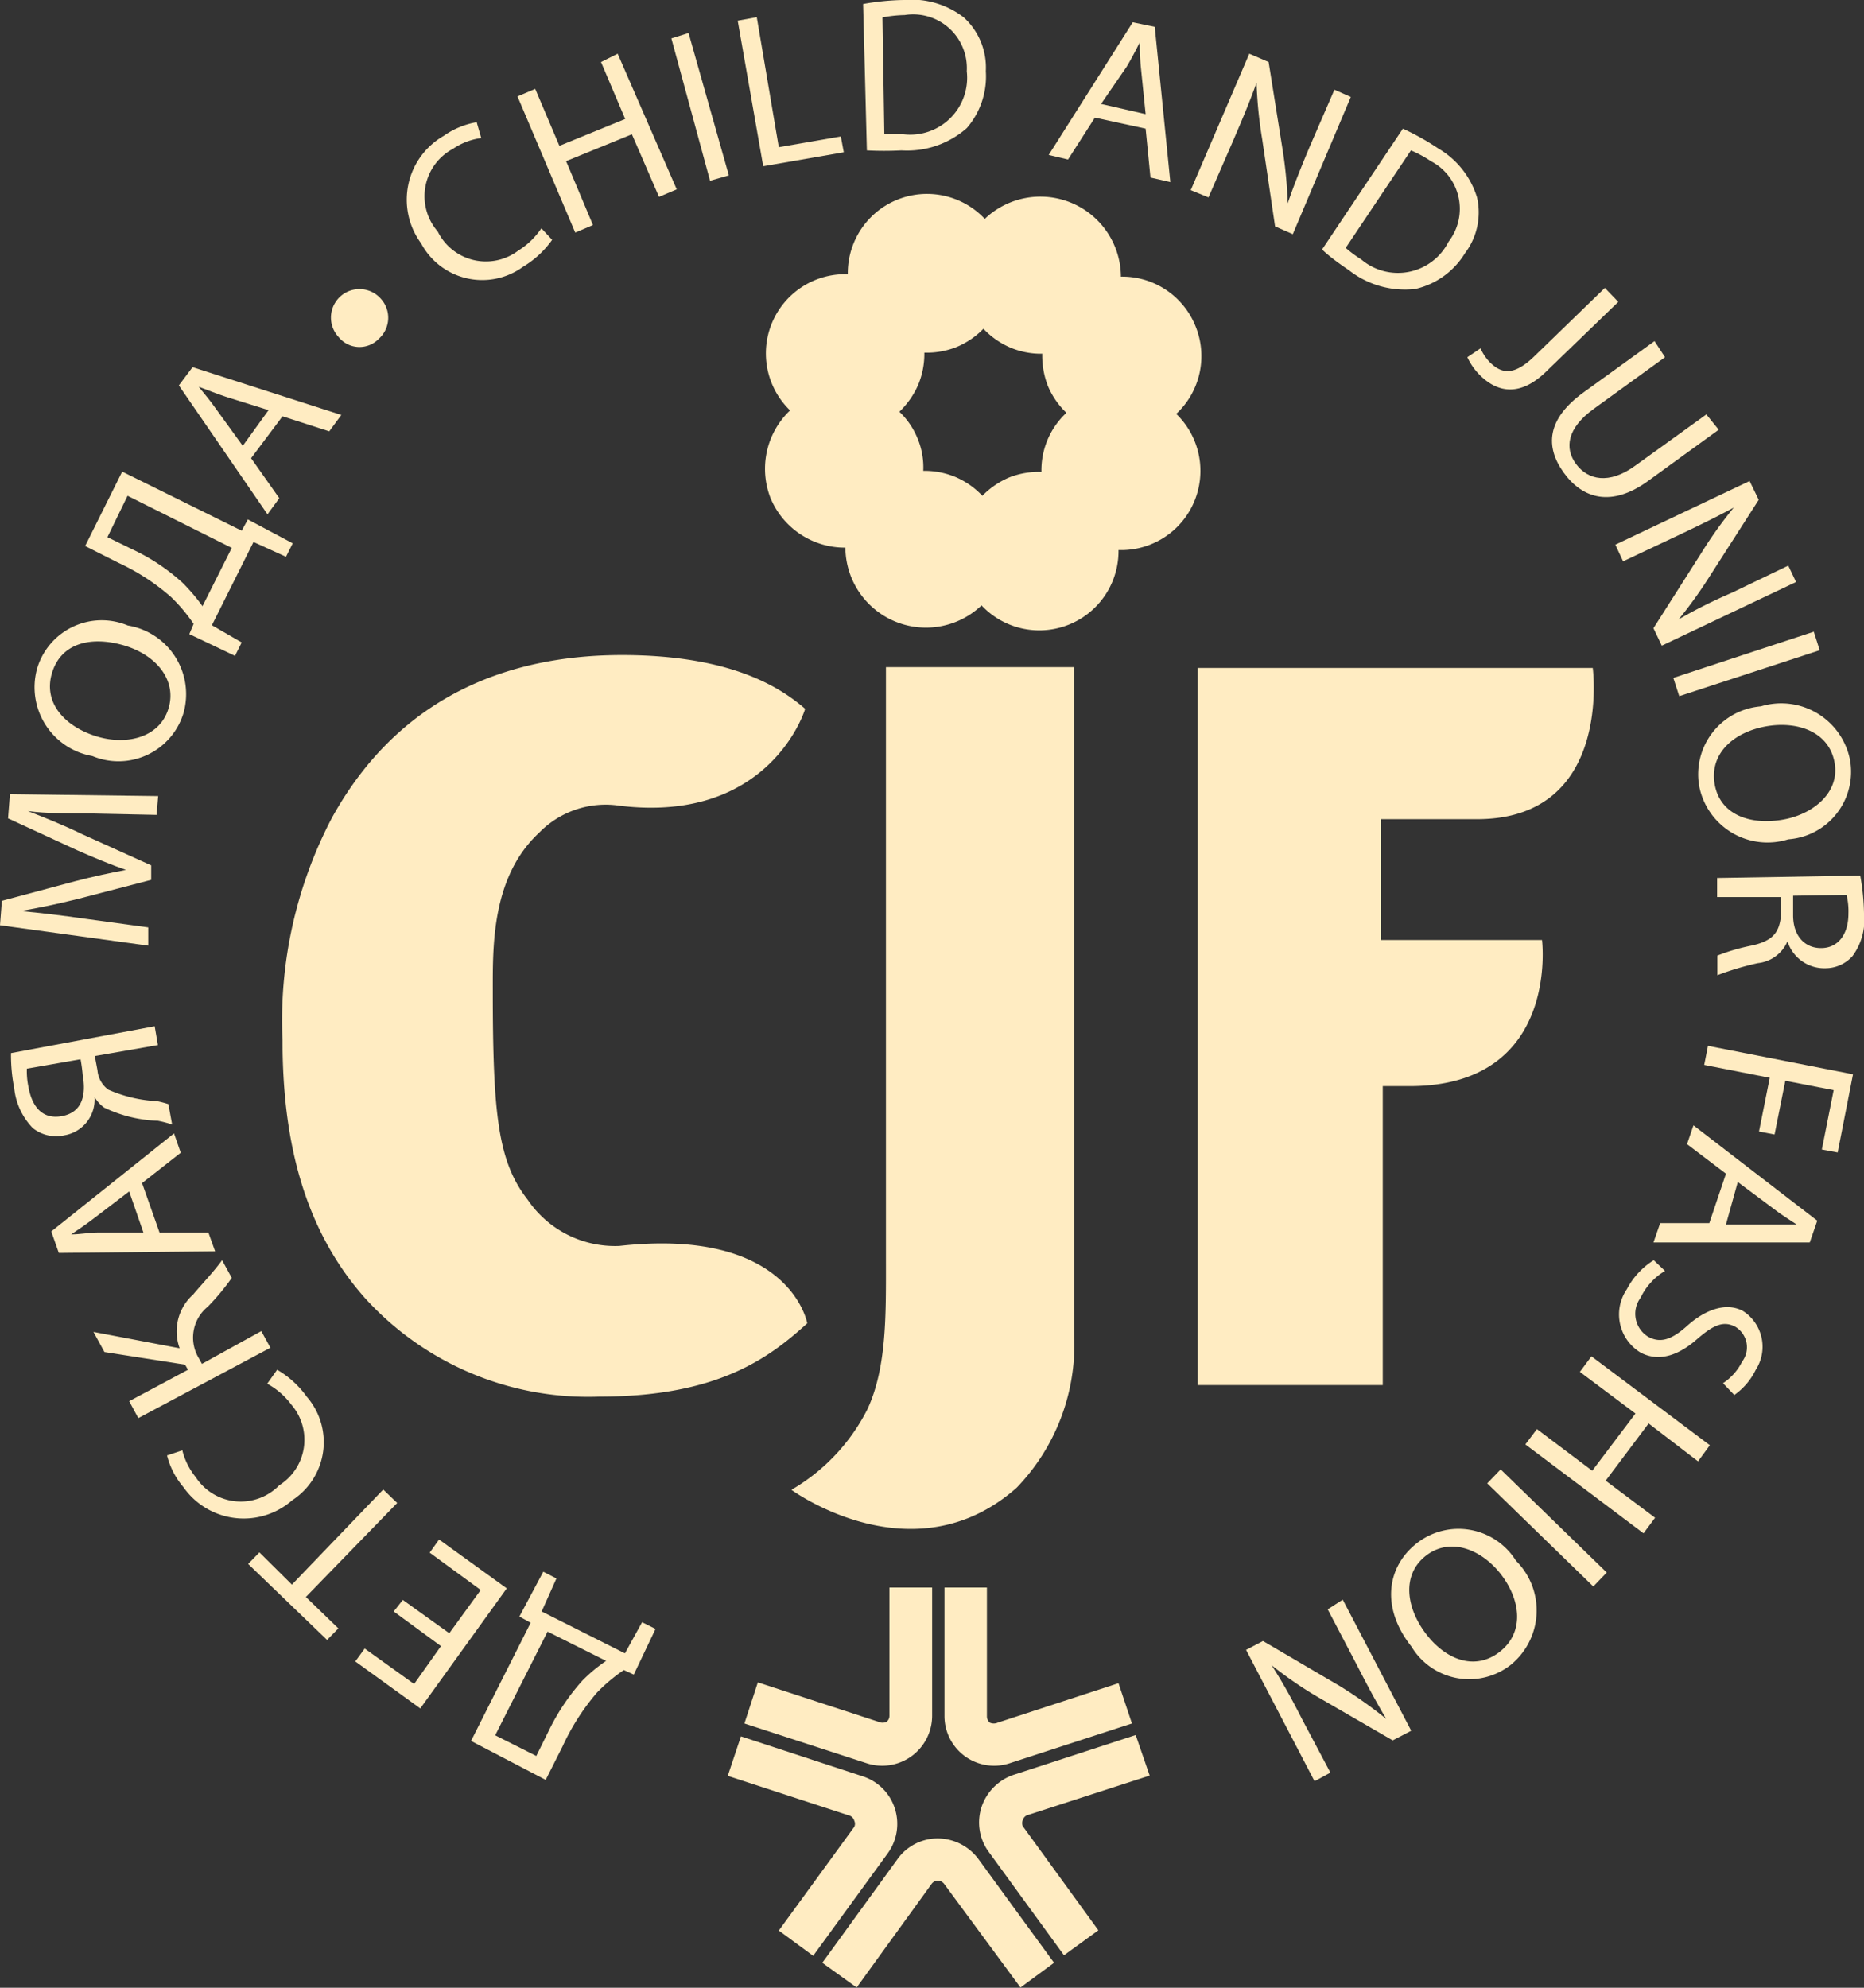 <?xml version="1.0" encoding="UTF-8"?> <svg xmlns="http://www.w3.org/2000/svg" id="Слой_1" data-name="Слой 1" viewBox="0 0 69.41 74.01"><rect x="0" y="0" width="69.41" height="74.01" fill="#333333" stroke="none"/> <defs> <style>.cls-1,.cls-2{fill:#ffecc2;}.cls-2{fill-rule:evenodd;}</style> </defs> <path class="cls-1" d="M17.54,64.82l2.22-4.4-.42-.23.89-1.67.49.25L20.17,60l3.1,1.56.64-1.16.5.25-.81,1.7-.37-.17a6.31,6.31,0,0,0-1,.84,8.52,8.52,0,0,0-1.28,2l-.63,1.25Zm2.89-.37a8,8,0,0,1,1.26-1.88,5.67,5.67,0,0,1,.88-.73l-2.18-1.09-1.95,3.86,1.53.77Z"></path> <path class="cls-1" d="M15,59.57l1.73,1.24L17.9,59.2,16,57.81l.35-.49,2.52,1.82-3.22,4.47-2.42-1.75.35-.48,1.84,1.32,1-1.41L14.66,60Z"></path> <path class="cls-1" d="M11.39,59.46l1.21,1.17-.42.43L9.24,58.23l.42-.43L10.87,59l3.4-3.54.52.5Z"></path> <path class="cls-1" d="M10.32,51a3.52,3.52,0,0,1,1.1,1,2.58,2.58,0,0,1-.54,3.86,2.74,2.74,0,0,1-4.05-.49,2.92,2.92,0,0,1-.61-1.18L6.79,54a2.55,2.55,0,0,0,.5,1,2,2,0,0,0,3.11.3,2,2,0,0,0,.45-3,2.77,2.77,0,0,0-.9-.78Z"></path> <path class="cls-1" d="M4.81,52.17,7,51l-.11-.19-3-.47-.41-.75,3.21.61a1.84,1.84,0,0,1,.5-2c.39-.46.76-.84,1.08-1.28l.36.66a8.7,8.7,0,0,1-.89,1.07,1.48,1.48,0,0,0-.33,1.93l.11.2,2.21-1.22.34.62L5.15,52.8Z"></path> <path class="cls-1" d="M5.94,45.89l1.82,0,.25.7-5.82.06-.28-.8L6.48,42.2l.25.72L5.29,44.05ZM4.81,44.36l-1.31,1c-.3.23-.58.42-.85.6v0c.33,0,.68-.07,1-.07l1.69,0Z"></path> <path class="cls-1" d="M6.41,41.87a4.1,4.1,0,0,0-.53-.14,5,5,0,0,1-2-.49,1.25,1.25,0,0,1-.36-.4h0a1.35,1.35,0,0,1-1.12,1.43A1.39,1.39,0,0,1,1.22,42a2.5,2.5,0,0,1-.69-1.48,6.37,6.37,0,0,1-.12-1.31l5.35-1,.12.7-2.35.41.1.53a1,1,0,0,0,.4.72A5.11,5.11,0,0,0,5.85,41a3.74,3.74,0,0,1,.42.11ZM1,39.79a2.81,2.81,0,0,0,.06.68c.12.68.48,1.22,1.23,1.09s.93-.75.79-1.53A6,6,0,0,0,3,39.44Z"></path> <path class="cls-1" d="M3.41,30.29c-.77,0-1.7,0-2.37-.09v0c.62.24,1.3.51,2,.85l2.59,1.17,0,.54-2.69.7c-.8.2-1.52.35-2.18.46v0c.68.06,1.59.17,2.42.29l2.34.32,0,.68L0,34.45l.07-.91,2.73-.73c.69-.18,1.3-.31,1.89-.42h0c-.54-.19-1.13-.43-1.81-.73L.3,30.47l.07-.9,5.52.07-.06.7Z"></path> <path class="cls-1" d="M4.76,23.29a2.59,2.59,0,0,1,2.07,3.27,2.53,2.53,0,0,1-3.39,1.59A2.6,2.6,0,0,1,1.38,24.9,2.51,2.51,0,0,1,4.76,23.29ZM3.64,27.43c1.14.33,2.33,0,2.64-1.07s-.5-2-1.7-2.34-2.32-.08-2.65,1.06S2.48,27.09,3.64,27.43Z"></path> <path class="cls-1" d="M4.55,17.56,9,19.76l.23-.42,1.67.89-.25.5-1.21-.55-1.55,3.1L9,23.92l-.25.5-1.7-.81.16-.38a6.15,6.15,0,0,0-.84-1,8.12,8.12,0,0,0-1.95-1.27l-1.25-.63Zm.37,2.89A7.48,7.48,0,0,1,6.8,21.7a7,7,0,0,1,.74.87L8.63,20.4,4.75,18.46,4,20Z"></path> <path class="cls-1" d="M9.35,17.06l1.05,1.49-.44.6-3.3-4.8.51-.68,5.54,1.78-.45.61-1.74-.56ZM10,15.27l-1.6-.5c-.36-.12-.67-.25-1-.37h0c.21.26.44.53.64.82l1,1.38Z"></path> <path class="cls-1" d="M12.61,12.55a1.06,1.06,0,0,1,1.55-1.45,1.05,1.05,0,0,1-.05,1.51A1,1,0,0,1,12.61,12.55Z"></path> <path class="cls-1" d="M20.56,8.93a3.56,3.56,0,0,1-1.08,1,2.58,2.58,0,0,1-3.8-.87,2.74,2.74,0,0,1,.84-4,3,3,0,0,1,1.23-.51l.17.59a2.43,2.43,0,0,0-1.05.4,2,2,0,0,0-.57,3.08,2,2,0,0,0,3,.71,2.86,2.86,0,0,0,.86-.83Z"></path> <path class="cls-1" d="M19.93,3.31l.9,2.12,2.45-1-.9-2.12L23,2,25.2,7.05l-.66.28L23.53,5,21.08,6l1,2.38-.66.28L19.27,3.59Z"></path> <path class="cls-1" d="M25.64,1.23l1.5,5.3-.7.2L25,1.43Z"></path> <path class="cls-1" d="M27.47.77l.71-.13L29,5.48l2.31-.4.11.59-3,.52Z"></path> <path class="cls-1" d="M32.14.15A9.28,9.28,0,0,1,33.65,0a3.18,3.18,0,0,1,2.24.65,2.53,2.53,0,0,1,.82,2A2.94,2.94,0,0,1,36,4.77a3.36,3.36,0,0,1-2.43.83,12.36,12.36,0,0,1-1.29,0ZM32.93,5c.18,0,.44,0,.72,0A2.12,2.12,0,0,0,36,2.65,2,2,0,0,0,33.69.56a4.73,4.73,0,0,0-.83.09Z"></path> <path class="cls-1" d="M40.77,4.38l-1,1.56-.72-.17L42.18.83,43,1l.58,5.78-.74-.17-.18-1.82Zm1.89-.13-.17-1.67a9.62,9.62,0,0,1-.05-1h0c-.15.3-.31.61-.49.91L41,3.87Z"></path> <path class="cls-1" d="M44.34,7.08,46.52,2l.72.31.52,3.26a15.82,15.82,0,0,1,.19,2h0c.24-.7.49-1.32.82-2.11l.92-2.12.61.27L48.14,8.72l-.66-.29L47,5.18a15.88,15.88,0,0,1-.21-2.1h0c-.23.65-.49,1.27-.85,2.11L45,7.35Z"></path> <path class="cls-1" d="M52.24,4.79a9.62,9.62,0,0,1,1.32.74A3.2,3.2,0,0,1,55,7.35a2.51,2.51,0,0,1-.45,2.08,2.93,2.93,0,0,1-1.85,1.33,3.38,3.38,0,0,1-2.47-.7c-.43-.29-.76-.54-1-.77ZM50.11,9.23a4.6,4.6,0,0,0,.58.43A2.11,2.11,0,0,0,53.94,9a2,2,0,0,0-.66-3,4.39,4.39,0,0,0-.74-.4Z"></path> <path class="cls-1" d="M59.76,10.72l.5.52L57.61,13.8c-1,1-1.87.82-2.53.14a2.3,2.3,0,0,1-.44-.64l.49-.33a1.8,1.8,0,0,0,.34.51c.45.45.91.52,1.68-.23Z"></path> <path class="cls-1" d="M62,13.3l-2.65,1.92c-1,.72-1.1,1.47-.66,2.06s1.22.77,2.2.06l2.65-1.91L64,16,61.38,17.9c-1.37,1-2.45.67-3.15-.3s-.64-2,.75-3l2.63-1.9Z"></path> <path class="cls-1" d="M60.15,20.28l5-2.37.34.7L63.7,21.4a16.32,16.32,0,0,1-1.19,1.66h0c.64-.37,1.24-.67,2-1l2.08-1,.29.61-5,2.37-.31-.65,1.77-2.78a15.63,15.63,0,0,1,1.22-1.71l0,0c-.61.33-1.2.62-2,1l-2.12,1Z"></path> <path class="cls-1" d="M67.76,24.21l-5.23,1.71-.22-.68,5.23-1.72Z"></path> <path class="cls-1" d="M66.59,31.25a2.59,2.59,0,0,1-3.32-2,2.54,2.54,0,0,1,2.3-2.95,2.61,2.61,0,0,1,3.32,2A2.52,2.52,0,0,1,66.59,31.25Zm-.86-4.2c-1.17.22-2.08,1-1.88,2.15s1.35,1.54,2.58,1.31c1.08-.2,2.1-1,1.88-2.14S66.91,26.83,65.73,27.05Z"></path> <path class="cls-1" d="M69.27,32.6A8.64,8.64,0,0,1,69.41,34a2.27,2.27,0,0,1-.43,1.6,1.35,1.35,0,0,1-1,.45,1.44,1.44,0,0,1-1.42-1h0a1.35,1.35,0,0,1-1.1.81,10.44,10.44,0,0,0-1.51.45v-.73a7.35,7.35,0,0,1,1.31-.38c.76-.18,1-.48,1.06-1.13l0-.67-2.38,0v-.71Zm-2.5.75,0,.73c0,.76.43,1.23,1.06,1.22s1-.53,1-1.28a2.55,2.55,0,0,0-.07-.7Z"></path> <path class="cls-1" d="M69,40l-.57,2.91-.59-.11.44-2.21-1.8-.35-.4,2-.58-.11.4-2-2.44-.48.14-.71Z"></path> <path class="cls-1" d="M64.27,43.7l-1.45-1.1.24-.7,4.61,3.55-.28.81H61.57l.25-.72h1.83Zm0,1.89H65.9c.37,0,.71,0,1,0v0c-.27-.18-.57-.36-.85-.58l-1.34-1Z"></path> <path class="cls-1" d="M62,47.32a2.33,2.33,0,0,0-.91,1,1,1,0,0,0,.3,1.46c.44.23.85.11,1.44-.42s1.39-.91,2.07-.55A1.58,1.58,0,0,1,65.38,51a2.46,2.46,0,0,1-.8.94l-.42-.44a2.06,2.06,0,0,0,.71-.8.89.89,0,0,0-.25-1.3c-.45-.24-.83-.06-1.45.48s-1.36.86-2.08.48A1.66,1.66,0,0,1,60.58,48a2.81,2.81,0,0,1,1-1.08Z"></path> <path class="cls-1" d="M63.23,54.41,61.39,53l-1.6,2.13,1.84,1.38-.43.58-4.4-3.31.43-.57,2.06,1.55,1.61-2.13-2.07-1.55.43-.58,4.41,3.31Z"></path> <path class="cls-1" d="M59.33,59.07l-3.95-3.84.5-.52,3.95,3.84Z"></path> <path class="cls-1" d="M52.56,61.31c-1.17-1.48-.9-3,.21-3.86a2.52,2.52,0,0,1,3.68.66A2.61,2.61,0,0,1,56.24,62,2.51,2.51,0,0,1,52.56,61.31Zm3.31-2.72c-.74-.93-1.89-1.36-2.78-.66s-.74,1.91,0,2.89,1.84,1.41,2.77.67S56.61,59.53,55.87,58.59Z"></path> <path class="cls-1" d="M50,59.56l2.55,4.88-.69.36-2.85-1.65A14.73,14.73,0,0,1,47.35,62l0,0c.4.62.73,1.21,1.13,2l1.06,2-.59.32-2.55-4.89.63-.33,2.85,1.67A16.72,16.72,0,0,1,51.62,64v0c-.35-.59-.67-1.18-1.09-2l-1.09-2.08Z"></path> <path class="cls-2" d="M27.72,64.17l4.52,1.47a1.86,1.86,0,0,0,2.47-1.75V59.11H33.12v4.78a.28.28,0,0,1-.11.22.35.35,0,0,1-.29,0l-4.5-1.47Z"></path> <path class="cls-2" d="M41.65,62.67l-4.5,1.47a.36.36,0,0,1-.29,0,.31.31,0,0,1-.11-.22V59.11H35.17v4.78a1.85,1.85,0,0,0,2.46,1.75l4.52-1.47Z"></path> <path class="cls-2" d="M39.25,73.08l-2.8-3.84a1.9,1.9,0,0,0-1.53-.79,1.84,1.84,0,0,0-1.5.77l-2.8,3.86L31.9,74l2.8-3.87a.3.3,0,0,1,.22-.11.31.31,0,0,1,.25.14L38,74Z"></path> <path class="cls-2" d="M42.29,64.6l-4.51,1.47a1.9,1.9,0,0,0-1.23,1.21,1.85,1.85,0,0,0,.26,1.66l2.81,3.86,1.28-.93L38.09,68a.26.26,0,0,1,0-.24.27.27,0,0,1,.21-.19l4.51-1.46Z"></path> <path class="cls-2" d="M27.1,66.12l4.5,1.47a.28.28,0,0,1,.21.2.26.26,0,0,1,0,.23L29,71.88l1.28.94L33.06,69a1.87,1.87,0,0,0,.26-1.67,1.85,1.85,0,0,0-1.22-1.2l-4.51-1.48Z"></path> <path class="cls-1" d="M23.08,30a3.46,3.46,0,0,0-3,1c-1.77,1.64-1.73,4.21-1.73,5.86,0,4.63.19,6.39,1.3,7.81a3.93,3.93,0,0,0,3.41,1.72c6.37-.71,7,2.88,7,2.88C28.63,50.57,26.72,52,22.32,52a11.22,11.22,0,0,1-8.73-3.67c-2.34-2.64-3.07-6-3.07-9.61a16.25,16.25,0,0,1,1.84-8.27c2.76-5,7.28-6.06,10.8-6.06,4.21,0,6,1.3,6.82,2C30,26.37,28.71,30.68,23.08,30ZM40,49.76a7.67,7.67,0,0,1-2.14,5.63c-3.85,3.41-8.39.08-8.39.08a7.26,7.26,0,0,0,2.83-3c.73-1.57.69-3.56.69-5.63v-22h7ZM55,30.5H51.42V35h6s.68,5.44-4.93,5.44h-1V51.57H44.6V24.87H59.31S60.05,30.5,55,30.5Z"></path> <path class="cls-1" d="M44.52,12.15a2.94,2.94,0,0,0-2.78-1.85,3,3,0,0,0-5.07-2.15,2.95,2.95,0,0,0-5.1,2.06,2.95,2.95,0,0,0-2.15,5.07,3,3,0,0,0-.73,3.26,3,3,0,0,0,2.79,1.85,3,3,0,0,0,5.07,2.15,2.95,2.95,0,0,0,5.1-2.06,2.95,2.95,0,0,0,2.15-5.07A2.94,2.94,0,0,0,44.52,12.15Zm-7.94,6.31a3,3,0,0,0-1-.7,3,3,0,0,0-1.2-.23,2.8,2.8,0,0,0-.21-1.2,2.86,2.86,0,0,0-.68-1,3.11,3.11,0,0,0,.7-1,3,3,0,0,0,.23-1.2,3,3,0,0,0,1.2-.21,3,3,0,0,0,1-.68,3,3,0,0,0,1,.7,2.93,2.93,0,0,0,1.19.23,3.13,3.13,0,0,0,.21,1.2,3,3,0,0,0,.69,1,2.92,2.92,0,0,0-.93,2.2,3,3,0,0,0-1.21.21A3.1,3.1,0,0,0,36.58,18.46Z"></path> </svg> 